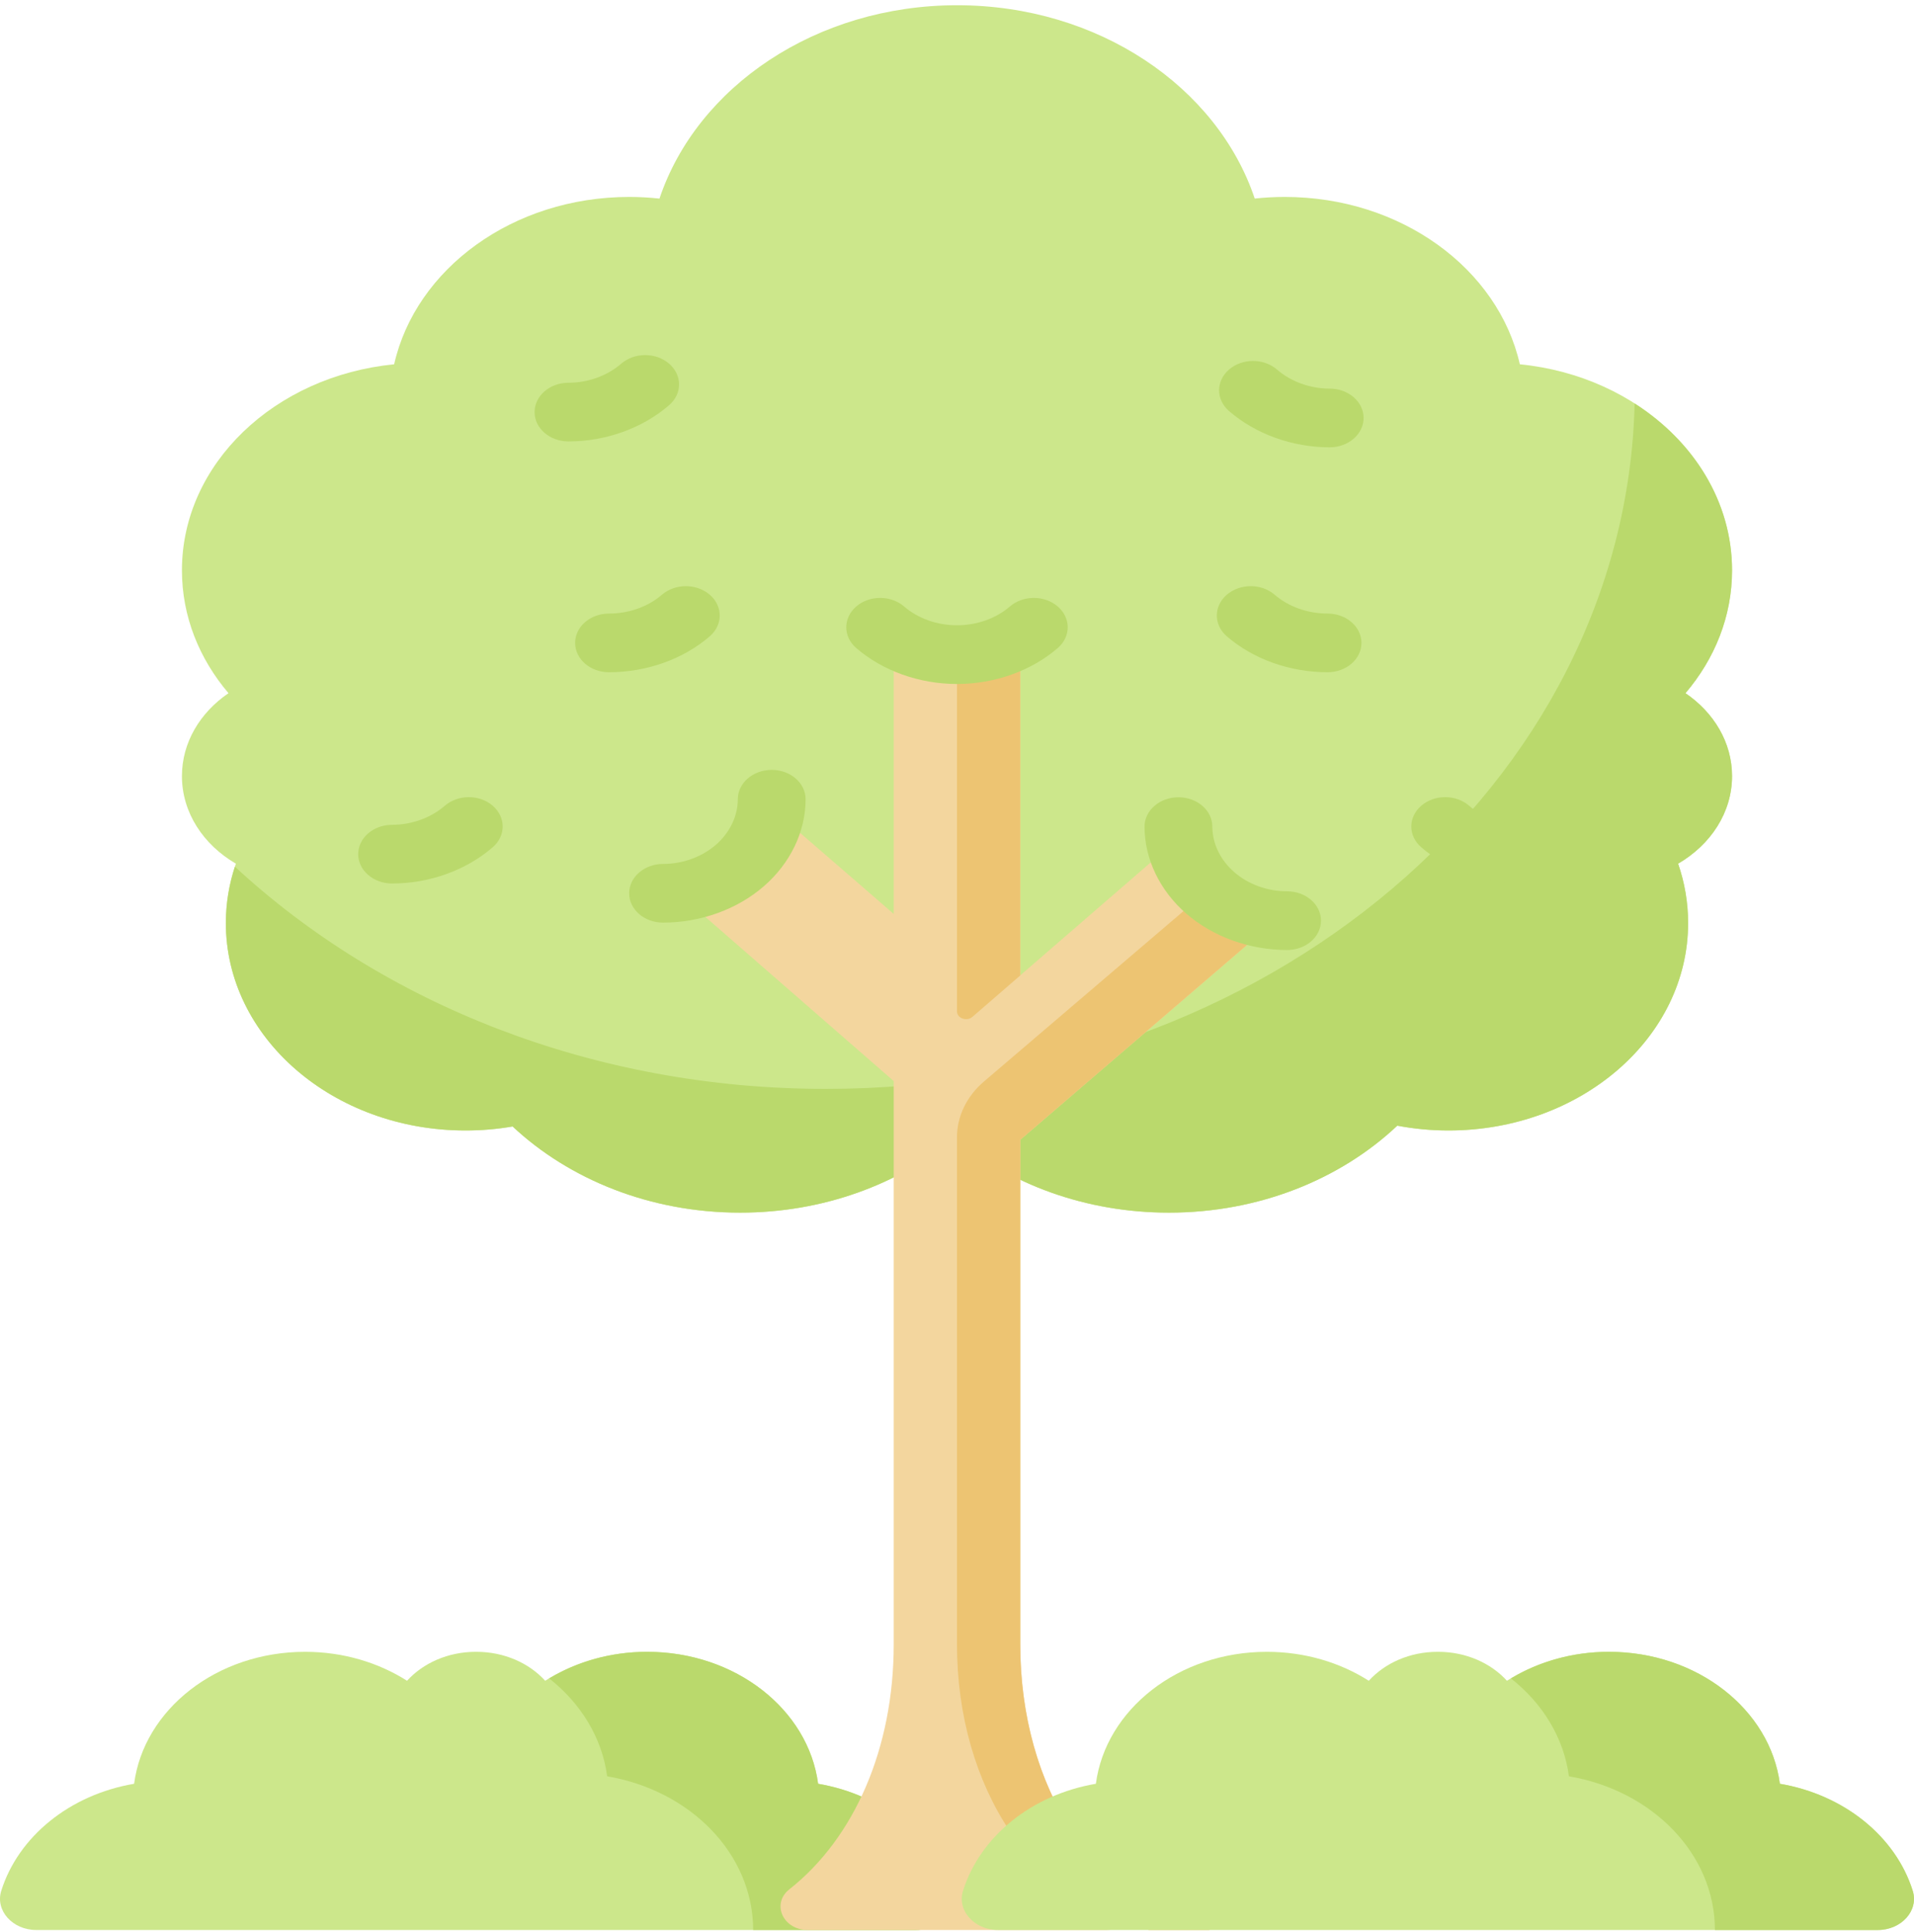 <?xml version="1.0" encoding="UTF-8"?> <svg xmlns="http://www.w3.org/2000/svg" width="110" height="111" viewBox="0 0 110 111" fill="none"> <path d="M54.653 108.642C53.674 105.529 50.714 103.122 47.018 102.495C46.455 98.228 42.271 94.913 37.191 94.913C34.998 94.913 32.972 95.532 31.332 96.576C30.412 95.564 28.984 94.913 27.379 94.913C27.374 94.913 27.369 94.913 27.363 94.913C27.357 94.913 27.352 94.913 27.346 94.913C25.741 94.913 24.313 95.564 23.393 96.576C21.753 95.532 19.727 94.913 17.535 94.913C12.453 94.913 8.27 98.228 7.707 102.495C4.011 103.122 1.053 105.529 0.073 108.642C-0.285 109.779 0.722 110.897 2.084 110.897H52.641C54.003 110.897 55.01 109.779 54.653 108.642Z" fill="#CCE78B"></path> <path d="M47.018 102.495C46.456 98.228 42.272 94.913 37.191 94.913C35.097 94.913 33.161 95.481 31.564 96.441C33.375 97.87 34.601 99.845 34.894 102.065C39.676 102.876 43.284 106.521 43.284 110.897H52.642C54.003 110.897 55.011 109.779 54.653 108.642C53.674 105.529 50.714 103.122 47.018 102.495Z" fill="#BAD96C"></path> <path d="M96.866 39.83C98.548 37.854 99.543 35.415 99.543 32.772C99.543 26.65 94.211 21.61 87.347 20.932C86.107 15.451 80.529 11.316 73.833 11.316C73.25 11.316 72.676 11.348 72.111 11.409C69.957 4.992 63.116 0.301 55.006 0.301C46.896 0.301 40.054 4.993 37.901 11.411C37.332 11.349 36.754 11.316 36.165 11.316C29.469 11.316 23.893 15.451 22.652 20.932C15.788 21.609 10.456 26.65 10.456 32.772C10.456 35.415 11.451 37.854 13.132 39.83C11.504 40.94 10.456 42.66 10.456 44.593C10.456 46.69 11.686 48.537 13.556 49.626C13.182 50.707 12.981 51.851 12.981 53.037C12.981 59.62 19.147 64.957 26.753 64.957C27.68 64.957 28.585 64.878 29.461 64.727C32.715 67.77 37.367 69.678 42.536 69.678C47.319 69.678 51.657 68.044 54.857 65.389C58.057 68.044 62.396 69.678 67.178 69.678C72.374 69.678 77.048 67.752 80.305 64.681C81.252 64.86 82.235 64.957 83.245 64.957C90.851 64.957 97.017 59.62 97.017 53.037C97.017 51.851 96.816 50.707 96.443 49.626C98.312 48.537 99.543 46.69 99.543 44.593C99.543 42.66 98.495 40.94 96.866 39.83Z" fill="#CCE78B"></path> <path d="M96.866 39.83C98.548 37.854 99.543 35.415 99.543 32.772C99.543 28.839 97.34 25.354 93.945 23.184C93.42 45.012 72.813 62.568 47.467 62.568C34.062 62.568 21.985 57.655 13.5 49.799C13.164 50.829 12.981 51.914 12.981 53.037C12.981 59.62 19.148 64.957 26.754 64.957C27.68 64.957 28.586 64.878 29.46 64.727C32.715 67.77 37.368 69.678 42.537 69.678C47.319 69.678 51.657 68.044 54.858 65.389C58.058 68.044 62.396 69.678 67.179 69.678C72.374 69.678 77.048 67.752 80.304 64.681C81.252 64.86 82.236 64.957 83.245 64.957C90.852 64.957 97.018 59.62 97.018 53.037C97.018 51.851 96.817 50.707 96.443 49.626C98.313 48.537 99.543 46.69 99.543 44.593C99.543 42.66 98.495 40.94 96.866 39.83Z" fill="#BAD96C"></path> <path d="M35.001 38.627C33.925 38.627 33.053 37.873 33.053 36.941C33.053 36.011 33.925 35.255 35.001 35.255C36.139 35.255 37.245 34.862 38.039 34.175C38.799 33.517 40.033 33.517 40.793 34.175C41.554 34.834 41.554 35.902 40.793 36.56C39.275 37.874 37.164 38.627 35.001 38.627Z" fill="#BAD96C"></path> <path d="M22.534 50.766C21.459 50.766 20.586 50.011 20.586 49.08C20.586 48.149 21.459 47.394 22.534 47.394C23.655 47.394 24.759 46.995 25.564 46.299C26.325 45.64 27.558 45.64 28.319 46.298C29.079 46.957 29.079 48.024 28.319 48.682C26.789 50.006 24.681 50.766 22.534 50.766Z" fill="#BAD96C"></path> <path d="M32.671 25.364C31.596 25.364 30.723 24.61 30.723 23.679C30.723 22.748 31.595 21.993 32.671 21.993C33.792 21.993 34.897 21.594 35.701 20.898C36.462 20.239 37.695 20.239 38.456 20.898C39.217 21.556 39.217 22.623 38.456 23.281C36.926 24.605 34.818 25.364 32.671 25.364Z" fill="#BAD96C"></path> <path d="M76.296 38.627C74.133 38.627 72.021 37.874 70.503 36.56C69.743 35.902 69.743 34.834 70.503 34.175C71.265 33.517 72.498 33.517 73.258 34.175C74.051 34.862 75.159 35.255 76.296 35.255C77.373 35.255 78.244 36.011 78.244 36.941C78.244 37.873 77.373 38.627 76.296 38.627Z" fill="#BAD96C"></path> <path d="M87.465 50.766C85.318 50.766 83.21 50.006 81.68 48.682C80.919 48.024 80.92 46.957 81.68 46.298C82.441 45.64 83.674 45.64 84.434 46.299C85.239 46.995 86.343 47.394 87.464 47.394C88.54 47.394 89.413 48.149 89.413 49.08C89.413 50.011 88.54 50.766 87.465 50.766Z" fill="#BAD96C"></path> <path d="M76.419 25.702C74.272 25.702 72.164 24.943 70.634 23.619C69.873 22.96 69.874 21.892 70.634 21.234C71.395 20.576 72.628 20.576 73.389 21.234C74.194 21.931 75.297 22.33 76.419 22.33C77.495 22.33 78.367 23.085 78.367 24.016C78.367 24.947 77.495 25.702 76.419 25.702Z" fill="#BAD96C"></path> <path d="M58.636 94.487C58.636 86.644 58.636 65.49 58.636 65.49L72.528 53.558L67.018 48.789L58.635 56.044V37.166H51.363V52.514L45.066 47.064L39.557 51.832L51.363 62.118V94.487C51.363 100.427 49.118 105.601 45.364 108.56C44.316 109.386 45.005 110.897 46.422 110.897H63.577C64.993 110.897 65.683 109.386 64.634 108.56C60.881 105.601 58.636 100.427 58.636 94.487Z" fill="#F3D69E"></path> <path d="M58.636 37.166H54.999V58.11C54.999 58.511 55.559 58.712 55.887 58.428L58.636 56.049V56.044C58.636 47.699 58.636 37.166 58.636 37.166Z" fill="#EDC472"></path> <path d="M72.528 53.558L69.587 51.011L56.546 62.146C55.556 62.991 54.999 64.144 54.999 65.347V94.487C54.999 102.692 59.417 109.436 66.04 110.897H69.544C62.921 109.436 58.636 102.692 58.636 94.487C58.636 86.644 58.636 65.49 58.636 65.49L72.528 53.558Z" fill="#EDC472"></path> <path d="M54.999 39.302C52.836 39.302 50.724 38.548 49.207 37.235C48.446 36.576 48.446 35.508 49.207 34.85C49.967 34.192 51.201 34.192 51.962 34.85C52.754 35.536 53.862 35.929 54.999 35.929C56.137 35.929 57.245 35.536 58.037 34.85C58.798 34.192 60.031 34.192 60.792 34.85C61.553 35.508 61.553 36.576 60.792 37.235C59.275 38.548 57.163 39.302 54.999 39.302Z" fill="#BAD96C"></path> <path d="M73.971 54.587C71.823 54.587 69.715 53.828 68.185 52.504C66.656 51.18 65.778 49.356 65.778 47.497C65.778 46.566 66.651 45.811 67.726 45.811C68.802 45.811 69.674 46.566 69.674 47.497C69.674 48.467 70.136 49.423 70.941 50.119C71.745 50.816 72.849 51.215 73.971 51.215C75.046 51.215 75.918 51.97 75.918 52.901C75.918 53.833 75.046 54.587 73.971 54.587Z" fill="#BAD96C"></path> <path d="M38.107 53.014C37.031 53.014 36.159 52.259 36.159 51.328C36.159 50.397 37.031 49.642 38.107 49.642C39.228 49.642 40.333 49.243 41.137 48.547C41.941 47.85 42.403 46.894 42.403 45.924C42.403 44.992 43.275 44.237 44.35 44.237C45.427 44.237 46.299 44.992 46.299 45.924C46.299 47.782 45.422 49.607 43.891 50.931C42.363 52.254 40.254 53.014 38.107 53.014Z" fill="#BAD96C"></path> <path d="M109.926 108.642C108.947 105.529 105.988 103.122 102.292 102.495C101.729 98.228 97.545 94.913 92.465 94.913C90.271 94.913 88.246 95.532 86.606 96.576C85.686 95.564 84.258 94.913 82.653 94.913C82.647 94.913 82.642 94.913 82.637 94.913C82.631 94.913 82.625 94.913 82.619 94.913C81.015 94.913 79.587 95.564 78.666 96.576C77.026 95.532 75.001 94.913 72.808 94.913C67.727 94.913 63.544 98.228 62.981 102.495C59.285 103.122 56.325 105.529 55.347 108.642C54.989 109.779 55.996 110.897 57.358 110.897H107.915C109.277 110.897 110.284 109.779 109.926 108.642Z" fill="#CCE78B"></path> <path d="M102.292 102.495C101.729 98.228 97.546 94.913 92.465 94.913C90.371 94.913 88.435 95.481 86.837 96.441C88.649 97.87 89.875 99.845 90.168 102.065C94.95 102.876 98.558 106.521 98.558 110.897H107.916C109.277 110.897 110.285 109.779 109.927 108.642C108.948 105.529 105.988 103.122 102.292 102.495Z" fill="#BAD96C"></path> </svg> 